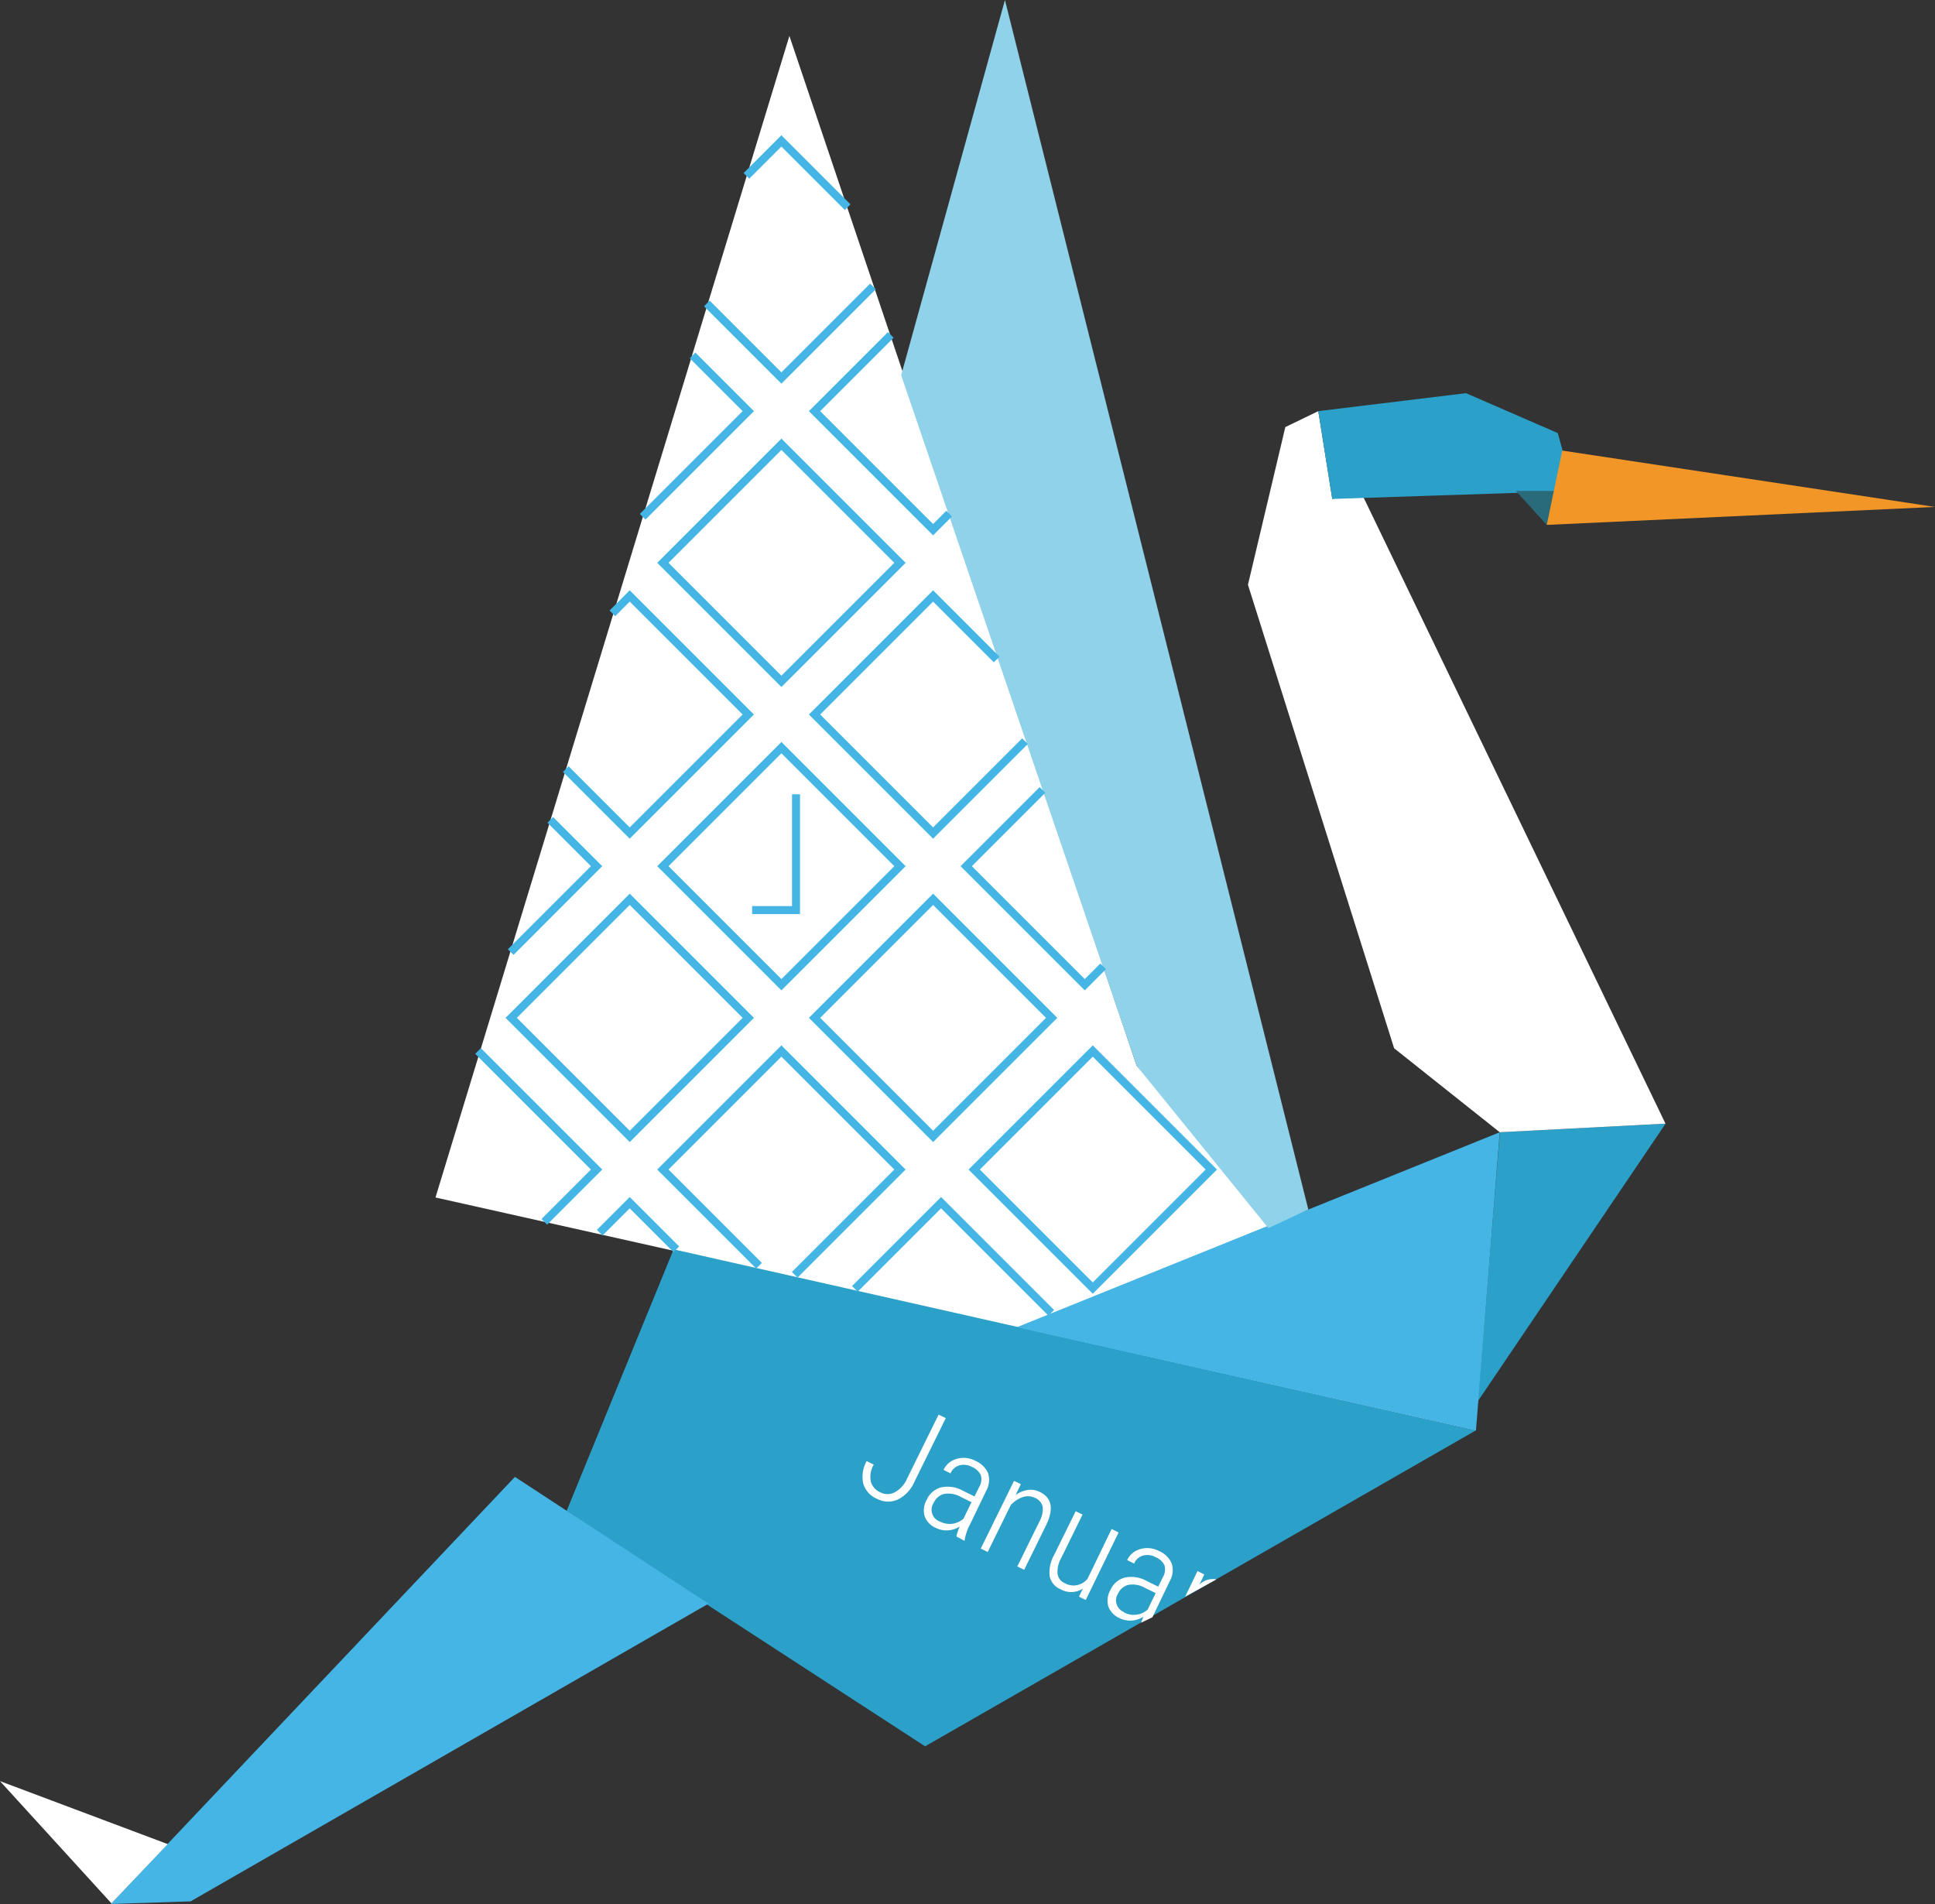 <svg xmlns="http://www.w3.org/2000/svg" viewBox="0 0 242.38 238.5"><rect x="0" y="0" width="242.38" height="238.5" fill="#333333" stroke="none"/><defs><style>.cls-1,.cls-6{fill:#fff;}.cls-1,.cls-2,.cls-3,.cls-4,.cls-5{fill-rule:evenodd;}.cls-2{fill:#2ba0c9;}.cls-3,.cls-7{fill:#44b5e5;}.cls-4{fill:#296b7a;}.cls-5{fill:#f19627;}.cls-8{fill:#8fd2ea;}.cls-9{fill:none;stroke:#44b5e5;stroke-miterlimit:10;}</style></defs><title>swan-subheader</title><g id="Слой_2" data-name="Слой 2"><g id="illu"><polygon class="cls-1" points="142.38 133.5 184.88 179.17 54.55 150 98.88 4.5 142.38 133.5"/><polygon class="cls-2" points="115.88 218.75 70.88 189.5 84.38 156.5 184.88 179.17 115.88 218.75"/><polygon class="cls-3" points="64.5 185 13.88 238.5 23.88 238.17 88.75 200.88 64.5 185"/><polygon class="cls-2" points="185.13 175.5 208.63 140.75 187.88 141.83 185.13 175.5"/><polygon class="cls-1" points="161 53.5 156.32 73.25 174.63 131.31 187.86 141.83 208.62 140.75 170.5 61.69 166.88 62.5 165.13 51.5 161 53.5"/><polygon class="cls-2" points="165.13 51.5 183.63 49.25 195.13 54.25 197.13 61.5 166.88 62.5 165.13 51.5"/><polygon class="cls-4" points="193.75 65.75 197.13 61.5 189.88 61.5 193.75 65.75"/><polygon class="cls-5" points="242.38 63.5 195.69 56.44 193.75 65.75 242.38 63.5"/><polygon class="cls-1" points="0 223.11 13.96 238.42 21.01 231 0 223.11"/><path class="cls-6" d="M117.57,177.2l.9.44-3.94,8a4.37,4.37,0,0,1-2.08,2.2,2.94,2.94,0,0,1-2.59-.09,3,3,0,0,1-1.73-1.92,4,4,0,0,1,.43-2.81l.89.44a3,3,0,0,0-.37,2.12,2.08,2.08,0,0,0,1.18,1.35,1.94,1.94,0,0,0,1.82,0,3.53,3.53,0,0,0,1.52-1.67Z"/><path class="cls-6" d="M119.8,192.46a6,6,0,0,1,.42-1.25,3.11,3.11,0,0,1-1.49.49,3,3,0,0,1-1.51-.31,2.56,2.56,0,0,1-1.4-1.46,2.68,2.68,0,0,1,.26-2.06,2.74,2.74,0,0,1,1.82-1.56,3.92,3.92,0,0,1,2.71.42l1.46.72.58-1.18a1.84,1.84,0,0,0,.19-1.53,2.17,2.17,0,0,0-1.12-1,2.11,2.11,0,0,0-1.55-.18,1.74,1.74,0,0,0-1.11,1l-.87-.44a2.58,2.58,0,0,1,1.65-1.38,3.1,3.1,0,0,1,2.32.24,3,3,0,0,1,1.62,1.59,2.79,2.79,0,0,1-.26,2.2l-2,4.16a6.34,6.34,0,0,0-.69,2l0,.09Zm-2.05-1.86a2.64,2.64,0,0,0,1.55.27,2.59,2.59,0,0,0,1.39-.64l1-2.06-1.38-.68a3.09,3.09,0,0,0-2.06-.35,1.91,1.91,0,0,0-1.28,1.09A1.56,1.56,0,0,0,117.75,190.6Z"/><path class="cls-6" d="M127.87,185.9l-.64,1.36a3.51,3.51,0,0,1,1.5-.62,2.53,2.53,0,0,1,1.53.25q2.22,1.09.82,4.07l-2.79,5.68-.86-.42,2.75-5.59a3.26,3.26,0,0,0,.43-1.87,1.58,1.58,0,0,0-1-1.14,1.94,1.94,0,0,0-1.48-.09,3.57,3.57,0,0,0-1.52,1l-2.89,5.88-.87-.43,4.17-8.48Z"/><path class="cls-6" d="M135.64,199a2.72,2.72,0,0,1-2.81.07,2.25,2.25,0,0,1-1.35-1.65,4.44,4.44,0,0,1,.56-2.64l2.7-5.48.86.42-2.68,5.46a3.46,3.46,0,0,0-.45,1.95,1.48,1.48,0,0,0,.88,1.17,2.24,2.24,0,0,0,2.89-.56l3-6.21.88.43L136,200.42l-.85-.42Z"/><path class="cls-6" d="M142.94,203.27c.07-.22.17-.47.29-.76a3.1,3.1,0,0,1-1.49.49,3,3,0,0,1-1.51-.31,2.55,2.55,0,0,1-1.4-1.46,2.67,2.67,0,0,1,.26-2.06,2.75,2.75,0,0,1,1.82-1.56,3.92,3.92,0,0,1,2.71.42l1.46.72.58-1.18a1.85,1.85,0,0,0,.19-1.53,2.18,2.18,0,0,0-1.13-1,2.11,2.11,0,0,0-1.55-.18,1.74,1.74,0,0,0-1.11,1l-.87-.44a2.58,2.58,0,0,1,1.65-1.38,3.11,3.11,0,0,1,2.32.24,3,3,0,0,1,1.62,1.59,2.78,2.78,0,0,1-.26,2.2l-2,4.16-.16.35m-3.55-.59a2.64,2.64,0,0,0,1.56.27,2.6,2.6,0,0,0,1.39-.64l1-2.06-1.38-.68a3.09,3.09,0,0,0-2.05-.35,1.92,1.92,0,0,0-1.28,1.09A1.56,1.56,0,0,0,140.75,201.91Z"/><path class="cls-6" d="M148.46,200,150,196.8l.85.42-.61,1.28a2.39,2.39,0,0,1,2.13-.66"/><polygon class="cls-7" points="187.86 141.83 127.38 166.25 184.88 179.17 187.86 141.83"/><polygon class="cls-8" points="112.88 47 125.88 0 163.88 151.5 158.88 153.84 142.38 133.5 112.88 47"/><rect class="cls-9" x="68.38" y="117" width="21" height="21" transform="translate(-67.05 93.12) rotate(-45)"/><rect class="cls-9" x="87.38" y="98" width="21" height="21" transform="translate(-48.05 100.99) rotate(-45)"/><polyline class="cls-9" points="128.39 92.84 116.88 104.35 102.03 89.5 116.88 74.65 124.84 82.61"/><polyline class="cls-9" points="59.88 131.65 74.73 146.5 68.18 153.05"/><polyline class="cls-9" points="95.08 158.55 83.03 146.5 97.88 131.65 112.73 146.5 99.55 159.68"/><rect class="cls-9" x="106.38" y="117" width="21" height="21" transform="translate(-55.92 119.99) rotate(-45)"/><polyline class="cls-9" points="138.18 121.05 135.88 123.35 121.03 108.5 130.58 98.95"/><polyline class="cls-9" points="75.12 154.41 78.88 150.65 84.72 156.49"/><polyline class="cls-9" points="107.08 161.45 117.88 150.65 131.68 164.45"/><rect class="cls-9" x="126.38" y="136" width="21" height="21" transform="translate(-63.5 139.7) rotate(-45)"/><polyline class="cls-9" points="76.71 76.83 78.88 74.65 93.73 89.5 78.88 104.35 70.87 96.34"/><rect class="cls-9" x="87.38" y="60" width="21" height="21" transform="translate(-21.18 89.86) rotate(-45)"/><polyline class="cls-9" points="118.89 64.34 116.88 66.35 102.03 51.5 111.58 41.95"/><polyline class="cls-9" points="68.93 102.7 74.73 108.5 63.97 119.26"/><polyline class="cls-9" points="86.75 44.52 93.73 51.5 80.5 64.73"/><polyline class="cls-9" points="93.5 22.03 97.88 17.65 106.18 25.95"/><polyline class="cls-9" points="109.35 35.88 97.88 47.35 88.54 38.01"/><polyline class="cls-9" points="94.21 114 99.71 114 99.71 99.5"/></g></g></svg>